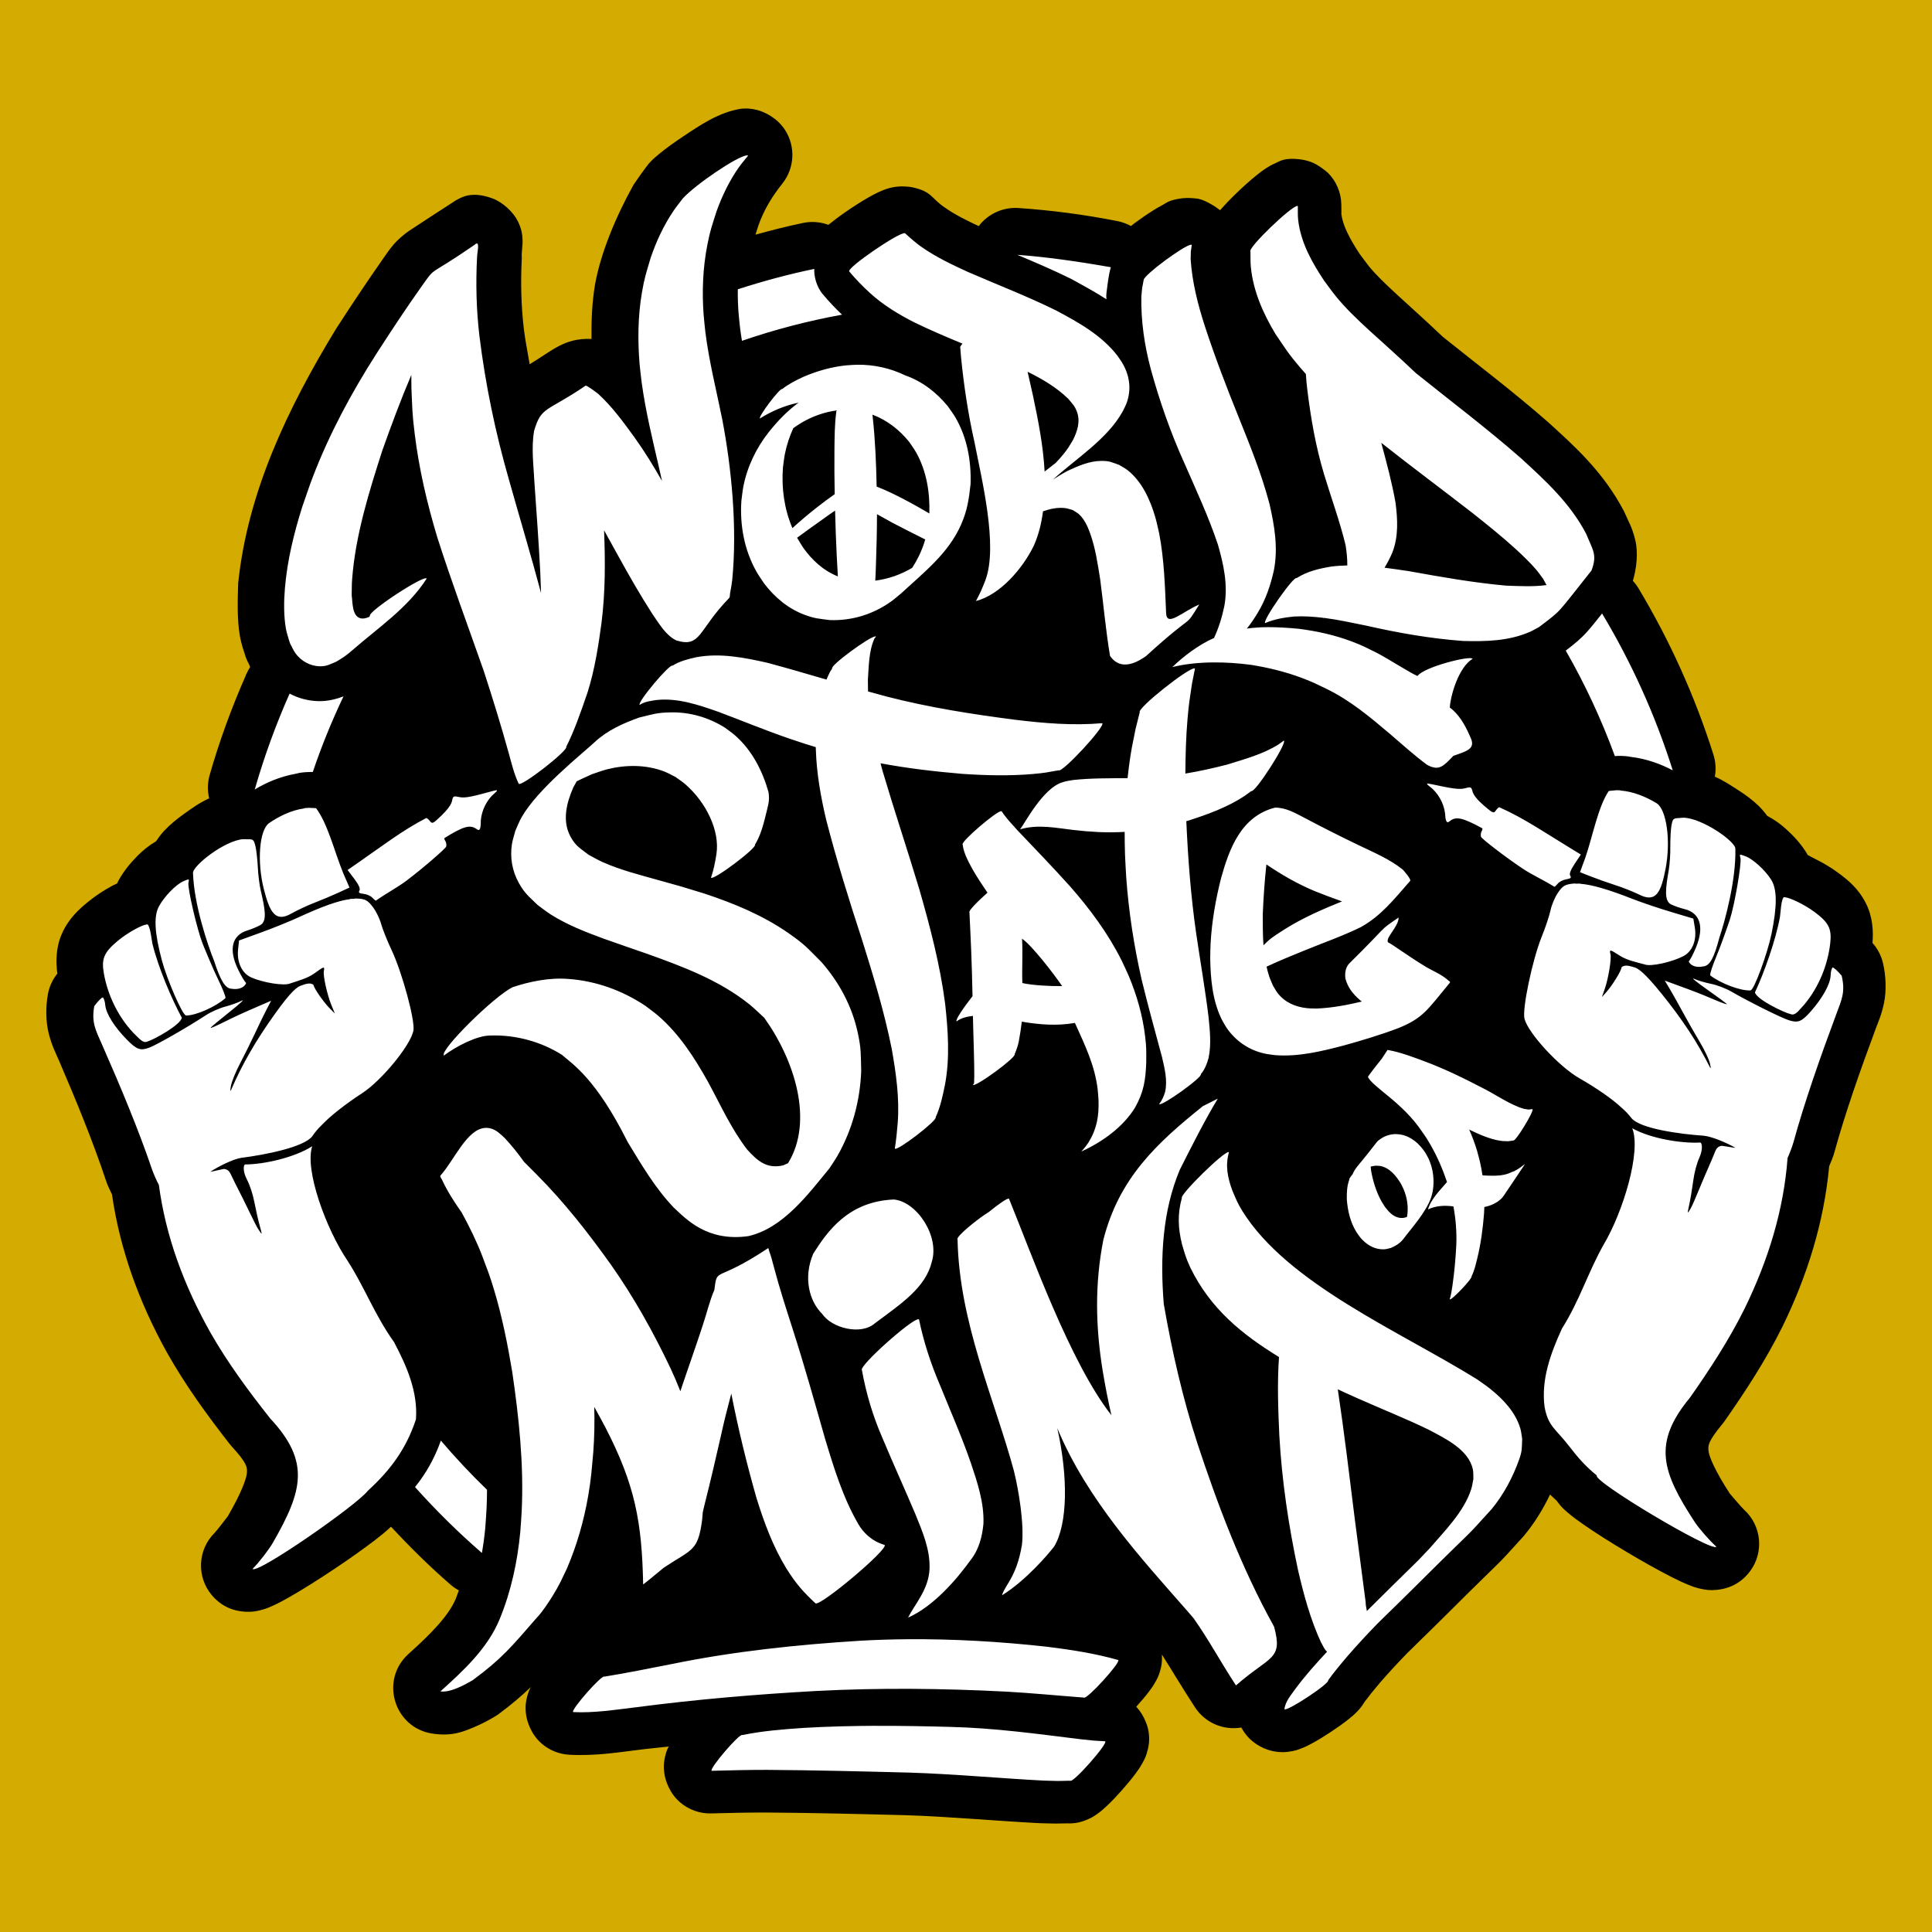 <svg width="174.157mm" height="174.157mm" viewBox="0 0 174.157 174.157" version="1.1" id="svg9760" xmlns="http://www.w3.org/2000/svg">
  <defs id="defs9754"></defs>
  <g id="layer1" transform="translate(-24.802,-32.273)">
    <rect style="opacity:1;fill:#d4ab00;fill-opacity:1;stroke:none;stroke-width:4.872;stroke-linecap:square;stroke-linejoin:miter;stroke-miterlimit:4;stroke-dasharray:none;stroke-opacity:1;paint-order:fill markers stroke" id="rect9723" width="174.157" height="174.157" x="24.802" y="32.273"></rect>
    <path style="opacity:1;fill:#000000;fill-opacity:1;stroke:none;stroke-width:1.987;stroke-linecap:round;stroke-linejoin:miter;stroke-miterlimit:4;stroke-dasharray:none;stroke-opacity:1;paint-order:fill markers stroke" d="m 92.155,42.053 c -0.234,-0.007 -0.421,0.011 -0.585,0.027 -1.98e-4,2e-5 -2.64e-4,-3e-5 0,0 -1.989,0.325 -3.671,1.484 -5.197,2.5 -0.758,0.507 -1.471,1.012 -2.106,1.53 -0.317,0.259 -0.602,0.491 -0.986,0.916 -0.527,0.685 -0.941,1.267 -1.371,1.905 -1.647,2.968 -2.949,6.158 -3.462,8.942 -0.286,1.686 -0.346,3.339 -0.327,4.969 -0.034,-0.005 -0.031,-0.013 -0.067,-0.018 -2.395,-0.076 -3.445,1.043 -5.508,2.283 -0.174,-1.052 -0.39,-2.098 -0.52,-3.157 -0.248,-2.097 -0.3,-4.236 -0.187,-6.398 -0.042,-0.576 0.1,-1.168 0.065,-1.698 -0.016,-0.393 -0.067,-0.933 -0.436,-1.666 -0.393,-0.779 -1.331,-1.692 -2.309,-2.043 -1.956,-0.703 -2.827,-0.027 -3.258,0.184 -1.41,0.907 -2.88,1.87 -4.204,2.74 -0.422,0.281 -1.041,0.803 -1.431,1.265 -0.39,0.46 -0.595,0.779 -0.914,1.231 -1.502,2.144 -2.976,4.367 -4.198,6.259 0,0.003 0,0.007 -0.01,0.01 -4.46,7.307 -8.024,14.846 -8.871,23.009 -0.059,1.68 -0.089,3.316 0.14,4.68 0.17,0.972 0.401,1.517 0.449,1.689 0.086,0.31 0.208,0.608 0.363,0.889 0,-0.007 0.055,0.136 0.127,0.292 -0.122,0.189 -0.228,0.388 -0.317,0.595 -0.033,0.029 -0.071,0.152 -0.094,0.213 -1.268,2.882 -2.359,5.861 -3.239,8.933 -0.195,0.686 -0.211,1.41 -0.044,2.103 -0.883,0.399 -1.578,0.911 -2.28,1.411 -0.649,0.462 -1.224,0.931 -1.783,1.523 -0.231,0.245 -0.471,0.558 -0.721,0.933 -0.709,0.423 -1.218,0.852 -1.683,1.322 -0.627,0.633 -1.187,1.302 -1.696,2.2 v 0.003 c -0.054,0.096 -0.086,0.189 -0.135,0.284 -0.138,0.068 -0.295,0.128 -0.43,0.201 -0.747,0.403 -1.475,0.868 -2.209,1.471 -0.809,0.665 -1.735,1.478 -2.35,2.884 -0.558,1.276 -0.529,2.585 -0.398,3.575 -0.024,0.03 -0.052,0.056 -0.075,0.087 -0.393,0.517 -0.659,1.119 -0.776,1.758 -0.217,1.179 -0.191,2.52 0.083,3.585 0.274,1.065 0.618,1.714 0.887,2.337 1.567,3.63 3.151,7.518 4.242,10.818 l -0.01,-0.028 c 0.182,0.563 0.381,0.929 0.572,1.336 0.725,5.016 2.462,9.749 4.937,14.22 0,0.008 0.01,0.017 0.014,0.025 1.659,2.95 3.626,5.653 5.642,8.236 0.068,0.087 0.14,0.172 0.215,0.254 1.4,1.525 1.378,1.877 1.357,2.349 -0.021,0.471 -0.467,1.774 -1.719,3.927 -0.013,0.021 -1.001,1.311 -1.202,1.512 -1.523,1.518 -1.631,3.949 -0.251,5.597 1.08,1.289 2.408,1.476 3.066,1.504 0.658,0.029 0.995,-0.061 1.27,-0.127 0.549,-0.132 0.821,-0.26 1.106,-0.387 0.572,-0.253 1.078,-0.531 1.66,-0.865 1.163,-0.667 2.539,-1.538 3.901,-2.446 1.362,-0.909 2.686,-1.839 3.737,-2.65 0.523,-0.404 0.964,-0.756 1.417,-1.192 1.703,1.826 3.48,3.586 5.371,5.226 0.229,0.197 0.479,0.369 0.745,0.512 -0.09,0.248 -0.17,0.503 -0.269,0.746 -0.629,1.507 -2.188,3.125 -4.26,4.98 -2.608,2.336 -1.324,6.653 2.136,7.185 1.821,0.279 2.858,-0.206 3.706,-0.553 0.848,-0.347 1.495,-0.725 1.902,-0.961 0.134,-0.077 0.263,-0.162 0.387,-0.254 1.183,-0.876 2.07,-1.645 2.894,-2.429 -0.106,0.198 -0.223,0.388 -0.351,0.92 -0.076,0.315 -0.174,0.743 -0.097,1.462 0.078,0.719 0.467,1.874 1.389,2.689 0.703,0.621 1.597,0.986 2.534,1.034 2.45,0.125 4.554,-0.242 6.29,-0.448 0.017,-0.003 0.034,-0.004 0.051,-0.006 0.867,-0.114 1.743,-0.184 2.613,-0.286 -0.101,0.197 -0.212,0.38 -0.33,0.901 -0.072,0.316 -0.163,0.746 -0.075,1.463 0.088,0.718 0.494,1.867 1.428,2.668 0.783,0.672 1.788,1.027 2.82,0.997 1.628,-0.047 3.236,-0.082 4.826,-0.082 4.218,0.028 8.457,0.132 12.719,0.243 0,3e-5 0,-3e-5 0,0 3.868,0.122 7.868,0.502 12.026,0.718 0.037,0.003 0.074,0.003 0.112,0.005 1.587,0.039 1.145,0.039 2.507,0.01 0.018,2e-5 0.048,0.011 0.066,0.01 0.725,-0.011 1.139,-0.162 1.444,-0.277 0.611,-0.23 0.836,-0.41 1.045,-0.556 0.418,-0.292 0.637,-0.499 0.878,-0.725 0.483,-0.452 0.941,-0.941 1.398,-1.458 0.457,-0.517 0.887,-1.031 1.276,-1.565 0.195,-0.267 0.374,-0.508 0.612,-0.959 0.119,-0.225 0.271,-0.47 0.425,-1.104 0.077,-0.317 0.176,-0.747 0.099,-1.468 -0.069,-0.644 -0.41,-1.625 -1.134,-2.412 0.4,-0.444 0.786,-0.886 1.135,-1.349 0.194,-0.258 0.373,-0.491 0.617,-0.934 0.122,-0.222 0.276,-0.462 0.44,-1.093 0.075,-0.29 0.157,-0.702 0.12,-1.324 0.877,1.367 1.696,2.778 2.982,4.755 0.904,1.385 2.545,2.101 4.175,1.82 0.119,0.223 0.258,0.435 0.415,0.634 0.781,0.983 1.843,1.384 2.498,1.508 0.655,0.125 1.053,0.078 1.352,0.04 0.599,-0.076 0.85,-0.186 1.079,-0.272 0.458,-0.171 0.72,-0.313 1.008,-0.468 0.576,-0.31 1.143,-0.662 1.715,-1.04 0.572,-0.378 1.115,-0.759 1.625,-1.168 0.255,-0.205 0.487,-0.386 0.836,-0.761 0.149,-0.16 0.342,-0.374 0.593,-0.796 0.411,-0.55 0.868,-1.116 1.393,-1.731 0.78,-0.901 1.609,-1.791 2.473,-2.681 0.291,-0.285 0.64,-0.627 0.817,-0.8 v -0.003 c 0.826,-0.806 1.692,-1.65 2.532,-2.486 6.066,-6.041 4.171,-3.981 7.035,-7.136 0.041,-0.045 0.081,-0.091 0.12,-0.137 0.955,-1.15 1.718,-2.406 2.342,-3.705 0.186,0.188 0.395,0.371 0.597,0.557 0.033,0.043 0.072,0.106 0.101,0.145 0.383,0.5 0.618,0.687 0.857,0.895 0.478,0.415 0.938,0.746 1.484,1.124 1.091,0.757 2.461,1.619 3.867,2.457 1.407,0.838 2.824,1.638 4.02,2.245 0.598,0.304 1.118,0.556 1.702,0.78 0.292,0.112 0.569,0.225 1.124,0.329 0.277,0.052 0.619,0.124 1.274,0.062 0.656,-0.062 1.973,-0.315 2.986,-1.658 1.295,-1.716 1.063,-4.138 -0.535,-5.577 -0.212,-0.191 -1.266,-1.432 -1.278,-1.45 v 0 c -1.359,-2.085 -1.87,-3.364 -1.915,-3.833 -0.045,-0.47 -0.085,-0.821 1.236,-2.415 0.071,-0.085 0.138,-0.173 0.202,-0.264 1.882,-2.682 3.709,-5.483 5.217,-8.514 0,-0.008 0.01,-0.017 0.012,-0.025 2.245,-4.591 3.739,-9.406 4.209,-14.452 0.17,-0.417 0.35,-0.793 0.502,-1.362 l -0.01,0.028 c 0.922,-3.351 2.307,-7.313 3.688,-11.019 v -0.003 c 0.237,-0.636 0.547,-1.3 0.767,-2.378 0.22,-1.077 0.178,-2.419 -0.099,-3.586 -0.15,-0.632 -0.446,-1.22 -0.865,-1.717 -0.025,-0.03 -0.054,-0.053 -0.079,-0.082 0.081,-0.996 0.044,-2.306 -0.579,-3.553 -0.685,-1.373 -1.651,-2.138 -2.493,-2.761 v 0 c -0.716,-0.53 -1.422,-0.937 -2.137,-1.288 -0.238,-0.117 -0.434,-0.229 -0.638,-0.342 -0.035,-0.058 -0.057,-0.115 -0.093,-0.173 v -0.004 c -0.553,-0.87 -1.145,-1.51 -1.804,-2.11 -0.488,-0.446 -1.018,-0.849 -1.749,-1.236 -0.269,-0.363 -0.526,-0.663 -0.769,-0.896 -0.589,-0.562 -1.187,-1.002 -1.858,-1.429 -0.66,-0.421 -1.302,-0.861 -2.09,-1.203 0.119,-0.659 0.076,-1.337 -0.124,-1.976 -1.674,-5.298 -3.954,-10.326 -6.759,-15.003 -0.146,-0.243 -0.316,-0.47 -0.508,-0.677 0.342,-1.122 0.489,-2.559 0.218,-3.671 -0.301,-1.237 -0.628,-1.687 -0.847,-2.23 -0.05,-0.125 -0.107,-0.247 -0.169,-0.366 -1.881,-3.605 -4.592,-5.98 -6.766,-7.969 -0.022,-0.02 -0.044,-0.041 -0.067,-0.06 -3.192,-2.796 -6.439,-5.239 -9.503,-7.702 -3.186,-3.022 -5.393,-4.808 -6.638,-6.333 -0.321,-0.408 -0.609,-0.807 -0.862,-1.147 -0.948,-1.439 -1.534,-2.629 -1.646,-3.604 0.01,0.08 0.012,-0.21 0,-0.871 -0.026,-1.068 -0.463,-2.085 -1.22,-2.838 -0.431,-0.366 -0.915,-0.713 -1.363,-0.902 0.01,0.002 -0.042,-0.021 -0.031,-0.017 l 0.012,0.008 c -0.304,-0.126 -0.623,-0.215 -0.948,-0.265 -1.57,-0.238 -2.026,0.163 -2.4,0.325 -0.374,0.162 -0.583,0.294 -0.775,0.415 -0.383,0.243 -0.657,0.458 -0.949,0.694 -0.584,0.471 -1.177,1.008 -1.761,1.57 -0.537,0.516 -1.033,1.033 -1.492,1.556 -0.325,-0.263 -1.264,-0.891 -1.984,-1.035 -0.5,-0.067 -0.912,-0.089 -1.421,-0.044 -1.249,0.17 -1.383,0.401 -1.712,0.569 -0.329,0.169 -0.606,0.335 -0.893,0.514 -0.575,0.359 -1.166,0.77 -1.744,1.197 -0.1,0.074 -0.184,0.152 -0.282,0.226 -0.377,-0.21 -0.784,-0.36 -1.207,-0.444 -2.92,-0.578 -5.904,-0.975 -8.936,-1.181 -1.391,-0.093 -2.736,0.519 -3.58,1.63 -1.16,-0.542 -2.201,-1.07 -3.003,-1.638 -1.294,-0.841 -1.173,-1.506 -3.093,-1.884 -0.375,-0.052 -0.785,-0.068 -1.113,-0.048 -0.429,0.032 -0.736,0.109 -0.945,0.171 -0.641,0.189 -1.271,0.519 -1.795,0.819 -0.663,0.38 -1.358,0.828 -2.041,1.298 -0.559,0.385 -1.069,0.773 -1.563,1.166 -0.729,-0.269 -1.519,-0.328 -2.279,-0.17 -1.45,0.304 -2.877,0.665 -4.292,1.057 0.07,-0.217 0.141,-0.439 0.258,-0.809 0.525,-1.5 1.285,-2.687 2.176,-3.81 1.103,-1.396 1.193,-3.34 0.222,-4.832 -0.686,-1.053 -1.803,-1.611 -2.518,-1.789 -0.358,-0.089 -0.648,-0.123 -0.891,-0.13 z m -0.585,0.027 0.405,-0.021 c -0.13,-9e-5 -0.26,0.006 -0.39,0.018 -0.01,7.94e-4 -0.01,0.002 -0.016,0.003 z" id="path9717"></path>
    <path style="opacity:1;fill:#ffffff;fill-opacity:1;stroke:none;stroke-width:7.511;stroke-linecap:round;stroke-linejoin:miter;stroke-miterlimit:4;stroke-dasharray:none;stroke-opacity:1;paint-order:fill markers stroke" d="m 347.621,174.631 c -3.282,0.31 -17.422,9.898 -21.762,14.652 -1.088,1.459 -2.251,2.865 -3.264,4.377 -3.278,4.891 -5.771,10.249 -7.664,15.814 -1.508,5.153 -2.086,6.568 -2.988,11.883 -1.368,8.054 -1.45,16.27 -0.773,24.395 0.227,2.014 0.414,4.038 0.686,6.047 1.34,9.941 3.758,19.687 6.004,29.449 0.31,1.38 0.616,2.766 0.924,4.148 -2.894,-5.111 -5.975,-10.115 -9.402,-14.895 -3.758,-5.146 -7.528,-10.374 -12.25,-14.691 -0.329,-0.261 -3.976,-3.085 -4.354,-2.826 -13.229,9.021 -15.066,6.944 -17.498,15.363 -1.002,5.731 -0.186,11.56 0.09,17.324 0.712,10.275 1.486,20.551 2.004,30.838 0.102,2.338 0.186,4.674 0.262,7.014 -3.42,-12.856 -7.276,-25.596 -10.873,-38.402 -4.636,-16.097 -8.053,-32.484 -10.092,-49.105 -1.059,-8.92 -1.265,-17.906 -0.797,-26.869 0.121,-2.119 1.117,-5.896 -0.918,-4.039 -16.058,11.107 -12.885,6.93 -17.852,13.955 -5.375,7.555 -10.467,15.306 -15.492,23.096 -8.487,13.242 -15.949,27.14 -21.602,41.836 -1.288,3.349 -2.391,6.767 -3.586,10.15 -2.861,9.052 -5.133,18.332 -5.92,27.818 -0.363,4.398 -0.421,9.297 0.348,13.689 0.291,1.664 0.904,3.254 1.357,4.881 0.66,1.197 1.164,2.502 1.98,3.6 1.874,2.52 4.943,4.227 8.104,4.295 2.439,0.049 3.445,-0.638 5.648,-1.545 0.919,-0.574 1.873,-1.099 2.758,-1.725 0.923,-0.653 1.809,-1.366 2.66,-2.109 8.954,-7.817 18.943,-14.448 25.385,-24.457 -0.898,-1.366 -20.205,11.337 -19.307,12.703 -0.136,0.163 -0.189,0.22 -0.303,0.359 -0.988,0.423 -1.966,0.66 -2.805,0.475 -3.108,-0.688 -2.753,-5.759 -3.105,-7.807 0.049,-1.858 9e-5,-3.721 0.154,-5.576 1.155,-14.964 5.689,-29.47 10.248,-43.672 3.084,-8.653 6.281,-17.287 9.881,-25.742 0,1.464 -6.8e-4,2.93 0.037,4.396 0.314,7.144 0.238,8.547 1.135,15.789 1.474,11.918 4.225,23.632 7.688,35.119 4.876,15.256 10.482,30.247 15.779,45.357 3.029,9.272 5.889,18.596 8.508,27.992 0.969,3.5 1.81,7.117 3.391,10.402 0.903,1.133 17.061,-11.47 16.17,-12.613 2.512,-4.876 4.802,-11.282 7.275,-18.551 2.4,-7.681 3.657,-15.65 4.719,-23.607 1.309,-10.441 1.29,-20.951 0.867,-31.443 1.547,2.799 3.091,5.598 4.643,8.395 3.761,6.826 7.618,13.603 11.85,20.15 2.274,3.234 4.374,7.043 8.023,8.895 8.516,2.633 7.408,-3.487 17.979,-14.35 0.408,-0.41 0.256,-1.118 0.369,-1.682 0.41,-2.045 0.421,-2.359 0.73,-4.523 1.763,-18.041 -0.27,-38.304 -3.398,-54.643 -1.979,-9.81 -4.452,-19.548 -5.717,-29.49 -0.253,-1.976 -0.403,-3.965 -0.604,-5.947 -0.602,-7.979 -0.28,-16.037 1.256,-23.9 1.005,-5.151 1.583,-6.499 3.15,-11.482 1.915,-5.247 4.336,-10.318 7.566,-14.895 0.97,-1.375 2.089,-2.64 3.133,-3.961 -0.064,-0.098 -0.212,-0.132 -0.43,-0.109 z m 187.34,17.205 c -1.818,-0.276 -16.93,14.2 -16.01,15.467 0.042,1.751 -0.037,3.511 0.129,5.252 0.815,8.391 4.265,15.979 8.377,22.834 3.659,5.37 4.229,6.501 8.438,11.455 0.628,0.738 1.272,1.458 1.914,2.178 0.102,1.707 0.242,3.413 0.461,5.115 1.194,9.826 2.879,19.597 5.756,29.086 2.422,8.008 5.325,15.88 7.289,24.014 0.37,2.299 0.605,4.605 0.584,6.891 -1.798,0.042 -3.596,0.144 -5.393,0.371 -4.093,0.669 -8.191,1.597 -11.844,3.932 -0.945,-0.869 -11.669,14.439 -10.725,15.309 3.152,-1.354 6.465,-1.897 9.797,-2.242 3.371,-0.181 6.725,0.038 10.066,0.455 -0.31,0.363 -0.326,0.437 0.102,0 4.825,0.616 9.622,1.667 14.391,2.641 10.89,2.471 21.843,4.403 32.924,5.219 7.649,0.212 15.561,0.072 22.809,-3.107 1.071,-0.469 2.083,-1.097 3.125,-1.646 7.936,-6.012 5.812,-4.135 17.816,-19.217 2.025,-5.453 0.462,-6.83 -1.799,-12.434 -5.489,-10.521 -14.013,-18.264 -22.258,-25.809 -11.605,-10.165 -23.826,-19.358 -35.775,-28.977 -11.924,-11.359 -20.627,-18.085 -27.047,-25.953 -1.409,-1.732 -2.704,-3.579 -4.055,-5.369 -4.06,-6.124 -7.953,-12.882 -8.852,-20.699 -0.178,-1.554 -0.075,-3.134 -0.113,-4.701 -0.038,-0.038 -0.068,-0.045 -0.105,-0.061 z m -133.602,9.27 v 0.002 c -2.071,-0.329 -19.891,11.866 -18.871,13.025 2.023,2.45 4.533,5.019 6.939,7.23 4.546,4.179 9.869,7.394 15.357,10.168 5.326,2.575 10.76,4.893 16.219,7.156 -0.591,0.672 -0.912,1.175 -0.764,1.365 0.095,1.122 0.189,2.247 0.279,3.369 0.952,9.604 2.401,19.153 4.516,28.576 2.479,12.754 8.142,35.495 3.756,47.15 -1.199,3.081 -1.702,4.266 -3.225,7.088 8.284,-2.131 15.926,-11.096 19.67,-18.787 1.696,-3.758 2.616,-7.712 3.154,-11.736 2.45,-0.844 4.983,-1.404 7.547,-1.092 0.882,0.106 1.719,0.45 2.578,0.672 0.77,0.532 1.645,0.94 2.311,1.598 1.761,1.743 2.791,4.09 3.607,6.369 1.803,5.03 2.561,10.35 3.4,15.596 1.148,8.677 1.905,17.395 3.346,26.031 1.894,2.771 5.449,4.893 12.227,0.098 17.32,-15.783 12.632,-8.789 18.139,-17.576 -5.834,2.471 -11.186,7.943 -11.287,2.801 -0.394,-9.056 -0.644,-18.163 -2.373,-27.088 -0.45,-1.853 -0.808,-3.729 -1.348,-5.559 -1.721,-5.82 -4.449,-11.896 -9.311,-15.787 -0.905,-0.726 -1.963,-1.234 -2.945,-1.85 -2.69,-0.94 -3.134,-1.351 -6,-1.355 -4.019,0 -7.778,1.657 -11.354,3.297 -1.805,0.952 -3.503,1.979 -5.15,3.051 7.809,-7.126 18.441,-13.682 23.727,-23.195 0.458,-0.826 0.816,-1.706 1.223,-2.559 1.743,-4.559 1.258,-9.175 -1.094,-13.43 -0.531,-0.96 -1.192,-1.841 -1.787,-2.764 -5.411,-7.081 -13.251,-11.448 -20.973,-15.557 -9.776,-4.835 -19.971,-8.742 -29.965,-13.092 -5.568,-2.527 -11.133,-5.193 -16.141,-8.742 -1.519,-1.081 -3.17,-2.496 -5.26,-4.402 -0.038,-0.038 -0.082,-0.061 -0.146,-0.072 z m 97.318,3.924 c -2.465,0.336 -15.783,10.151 -16.043,11.951 -0.696,3.648 -0.416,1.762 -0.801,5.664 -0.147,8.375 1.063,16.656 3.229,24.75 2.974,10.824 6.676,21.414 11.289,31.658 4.04,9.245 8.333,18.412 11.531,27.994 1.953,6.8 3.478,13.757 2.195,20.848 -0.784,3.765 -1.896,7.435 -3.52,10.912 -5.006,2.159 -10.415,6.22 -14.164,9.891 8.782,-2.156 18.619,-1.81 26.715,-0.762 5.864,0.935 11.667,2.337 17.234,4.422 3.851,1.443 4.922,2.055 8.631,3.828 7.943,3.889 14.711,9.549 21.404,15.229 4.174,3.557 8.225,7.271 12.645,10.527 4.066,2.251 5.567,0.473 8.963,-3.051 4.93,-1.713 7.733,-2.467 5.689,-6.531 -1.939,-4.565 -4.115,-7.827 -6.918,-9.912 0.31,-4.421 3.086,-13.717 7.752,-16.557 -0.529,-1.245 -16.517,2.725 -18.738,5.846 -2.151,-0.857 -9.66,-5.656 -13.514,-7.715 -3.692,-1.825 -4.956,-2.564 -8.818,-4.021 -5.829,-2.201 -11.939,-3.554 -18.111,-4.328 -3.447,-0.321 -6.916,-0.567 -10.377,-0.551 -2.422,0 -4.839,0.155 -7.242,0.484 1.397,-1.654 2.566,-3.488 3.693,-5.332 2.725,-4.483 4.396,-9.404 5.521,-14.496 1.486,-7.603 0.212,-15.19 -1.506,-22.623 -2.646,-10.042 -6.549,-19.698 -10.42,-29.316 -4.158,-10.259 -8.114,-20.597 -11.562,-31.117 -2.392,-7.41 -4.321,-14.961 -4.826,-22.746 0.079,-3.369 -0.058,-1.748 0.373,-4.869 -0.038,-0.038 -0.066,-0.061 -0.123,-0.072 h -0.164 z m -59.016,3.441 v 0.008 c 6.051,2.535 12.241,5.176 18.473,8.258 4.178,2.301 8.458,4.634 11.818,6.854 0,-0.391 -0.041,-0.777 -0.041,-1.17 0,-0.321 0.038,-0.64 0.057,-0.959 0.439,-3.312 0.663,-5.873 1.488,-8.789 -11.038,-1.937 -22.289,-3.53 -31.795,-4.201 z m -69.082,4.781 c -8.85,1.854 -17.527,4.181 -26.01,6.939 -0.042,2.603 0.042,5.226 0.238,7.861 0.204,2.048 0.344,3.869 0.539,5.369 0.181,1.415 0.394,2.849 0.631,4.299 11,-3.78 22.368,-6.768 34.041,-8.893 -2.246,-2.148 -4.489,-4.492 -6.539,-6.957 -2.215,-2.591 -3.038,-6.289 -2.9,-8.619 z m 14.723,32.6 c -1.235,0.064 -2.476,0.08 -3.707,0.201 -5.095,0.496 -10.079,1.927 -14.771,3.943 -2.502,1.163 -4.966,2.398 -7.137,4.121 -0.708,-0.536 -8.28,9.464 -7.572,10 1.967,-1.242 4.025,-2.281 6.158,-3.207 2.272,-0.952 4.611,-1.652 6.988,-2.178 -3.921,2.915 -6.929,6.005 -10.16,10.041 -4.27,5.424 -7.318,11.719 -8.646,18.516 -0.31,1.602 -0.446,3.236 -0.67,4.854 -0.562,8.359 0.989,16.731 5.119,24.078 0.775,1.378 1.717,2.653 2.576,3.98 3.627,4.78 8.23,8.66 13.908,10.752 3.514,1.296 4.772,1.259 8.459,1.758 7.509,0.28 14.722,-1.942 20.842,-6.307 1.214,-0.864 2.317,-1.872 3.477,-2.811 7.91,-7.307 16.065,-13.595 20.369,-23.404 2.118,-4.831 2.631,-8.543 3.207,-13.703 0.272,-7.867 -1.152,-15.835 -5.158,-22.707 -0.773,-1.325 -1.722,-2.537 -2.584,-3.807 -3.864,-4.714 -8.723,-8.482 -14.514,-10.508 -5.043,-2.444 -10.548,-3.667 -16.184,-3.613 z m 57.84,2.396 c 4.998,2.457 9.798,5.279 13.822,9.178 1.411,1.718 2.223,2.389 2.982,4.475 1.195,3.276 0.113,6.61 -1.373,9.574 -1.493,2.459 -1.458,2.576 -3.289,4.867 -0.712,0.889 -1.607,1.879 -2.545,2.875 -1.27,0.991 -2.533,1.991 -3.807,2.979 -0.467,-8.724 -2.162,-17.344 -3.971,-25.879 -0.587,-2.694 -1.198,-5.382 -1.82,-8.068 z m -64.881,13.141 c -0.17,0.246 -0.258,0.434 -0.193,0.516 -0.581,4.221 -0.574,8.495 -0.631,12.746 -0.06,5.077 0.002,10.153 0.088,15.229 -2.022,1.437 -4.015,2.909 -5.967,4.439 -2.866,2.256 -5.705,4.622 -8.418,7.113 -2.775,-6.496 -3.756,-13.596 -3.219,-20.652 0.223,-1.528 0.363,-3.072 0.664,-4.588 0.608,-3.039 1.577,-5.98 2.863,-8.773 0.966,-0.677 1.932,-1.349 2.953,-1.938 3.698,-2.131 7.663,-3.545 11.859,-4.092 z m 12.098,1.447 c 4.989,1.861 9.221,5.174 12.551,9.324 0.796,1.217 1.684,2.378 2.389,3.652 3.485,6.288 4.646,13.524 4.424,20.633 -2.148,-1.259 -4.306,-2.5 -6.496,-3.686 -3.724,-1.996 -7.483,-3.932 -11.43,-5.457 -0.166,-7.858 -0.48,-15.716 -1.328,-23.533 -0.038,-0.31 -0.075,-0.623 -0.109,-0.934 z m 173.086,9.568 c 10.278,8.131 20.759,15.911 31.102,23.938 4.992,3.971 9.98,7.946 14.73,12.295 2.129,1.95 4.995,4.706 6.93,6.994 0.832,0.983 1.561,2.074 2.342,3.111 0.37,0.687 0.76,1.371 1.107,2.066 -4.552,0.615 -9.242,0.341 -13.748,0.189 -11.048,-0.999 -21.991,-2.921 -32.934,-4.904 -2.797,-0.42 -5.606,-0.842 -8.42,-1.195 0.972,-1.57 1.869,-3.286 2.689,-5.229 2.103,-5.469 1.778,-11.212 1.055,-16.904 -1.219,-6.877 -3.044,-13.618 -4.854,-20.361 z M 377.658,295.482 c 0.068,2.568 0.147,5.136 0.234,7.705 0.17,4.893 0.425,9.782 0.707,14.67 -4.941,-1.968 -8.833,-5.564 -11.887,-9.9 -0.652,-1.087 -1.355,-2.146 -1.977,-3.25 2.653,-1.973 5.351,-3.89 8.047,-5.805 1.627,-1.135 3.207,-2.349 4.875,-3.42 z m 14.254,1.213 c 1.737,0.965 3.471,1.938 5.213,2.896 3.529,1.864 7.104,3.637 10.666,5.434 0.178,0.095 0.355,0.181 0.533,0.275 -0.562,1.924 -1.268,3.789 -2.156,5.617 -0.653,1.342 -1.389,2.651 -2.203,3.902 -0.045,0.045 -0.079,0.101 -0.105,0.143 -3.853,2.285 -8.086,3.767 -12.533,4.338 0.102,-1.703 0.166,-3.406 0.219,-5.111 0.208,-5.83 0.356,-11.662 0.367,-17.492 z m 246.643,33.77 v 0.014 c -2.044,2.6 -3.678,4.645 -5.201,6.328 -2.196,2.426 -4.303,4.119 -7.148,6.287 6.533,11.399 12.136,23.395 16.707,35.895 0.121,0 0.248,-0.037 0.365,-0.037 0.747,-0.042 1.398,-0.043 1.881,-0.039 h 0.037 c 0.163,0 0.325,1.3e-4 0.486,0.039 0.287,0 0.614,0.037 0.811,0.037 0.586,0.042 1.168,0.122 1.742,0.25 5.544,0.651 10.34,2.466 14.369,4.596 -5.954,-18.842 -14.065,-36.727 -24.045,-53.369 z m -247.289,7.803 c -2.265,0.329 -15.312,9.91 -14.594,10.898 -0.238,0.37 -0.473,0.739 -0.711,1.109 -0.452,0.877 -0.851,1.774 -1.227,2.68 -6.666,-1.945 -13.331,-3.897 -20.039,-5.699 -7.935,-1.795 -16.071,-3.409 -24.205,-1.918 -2.807,0.64 -5.645,1.309 -8.104,2.879 -0.944,-0.791 -12.141,12.556 -11.197,13.348 1.741,-1.168 3.938,-1.401 5.959,-1.688 7.199,-0.689 14.09,1.695 20.779,4.031 8.028,3.006 15.946,6.294 24.055,9.082 4.253,1.463 6.528,2.17 9.102,2.938 0,0.351 -6.8e-4,0.607 0.037,1.014 0.261,8.033 1.68,15.969 3.527,23.775 3.553,13.74 7.768,27.285 12.186,40.77 3.839,12.26 7.592,24.58 10.115,37.191 1.446,8.224 2.636,16.537 2.025,24.912 -0.234,2.986 -0.533,5.964 -0.996,8.924 0.765,0.972 14.641,-9.693 13.887,-10.674 1.642,-3.529 2.418,-7.379 3.193,-11.168 1.688,-9.101 1.031,-18.312 0.039,-27.439 -1.714,-13.203 -5.096,-26.088 -8.758,-38.859 -4.071,-13.496 -8.545,-26.866 -12.541,-40.385 -0.238,-0.85 -0.456,-1.706 -0.686,-2.561 9.233,1.727 18.581,2.822 27.951,3.607 7.943,0.531 15.942,0.728 23.883,0.037 4.111,-0.359 4.8,-0.561 8.725,-1.248 1.134,1.052 16.004,-14.987 14.869,-16.039 -9.869,0.873 -19.753,0.038 -29.568,-1.156 -14.701,-1.889 -29.368,-4.186 -43.736,-7.896 -2.129,-0.561 -4.252,-1.146 -6.373,-1.736 -0.038,-1.102 -0.039,-2.189 -0.047,-4.031 0.336,-4.6 0.291,-9.786 2.273,-14.064 0.166,-0.189 0.333,-0.38 0.494,-0.568 -0.049,-0.064 -0.152,-0.087 -0.303,-0.064 z m 108.656,10.889 c -2.062,-0.329 -19.648,13.638 -18.631,14.924 -0.469,1.866 -0.938,3.734 -1.408,5.6 -1.101,5.497 -1.507,7.069 -2.252,12.725 -0.178,1.361 -0.336,2.722 -0.482,4.086 -6.181,0.042 -12.375,-0.038 -18.523,0.625 -1.632,0.283 -2.303,0.332 -3.826,0.834 -6.491,2.135 -12.439,13.613 -14.209,15.943 6.197,-1.823 12.35,-0.436 18.189,0.223 4.418,0.492 4.054,0.416 8.637,0.715 2.916,0.121 5.834,0.093 8.744,-0.065 0,2.584 0.038,5.168 0.121,7.75 0.14,2.616 0.231,5.236 0.42,7.848 0.847,11.707 2.651,23.343 5.264,34.783 2.127,8.776 4.56,17.467 6.893,26.189 0.89,3.862 1.925,7.88 1.072,11.844 -0.463,1.497 -1.044,2.942 -2.059,4.16 0.72,1.004 14.933,-9.179 14.213,-10.184 1.355,-1.596 2.075,-3.518 2.621,-5.51 0.964,-4.566 0.452,-9.256 0,-13.85 -1.172,-9.555 -2.829,-19.043 -4.229,-28.566 -1.817,-12.641 -2.777,-25.368 -3.344,-38.117 0.257,-0.072 0.374,-0.098 0.654,-0.174 6.588,-2.116 13.221,-4.507 19.047,-8.324 0.827,-0.542 1.602,-1.16 2.402,-1.74 1.215,0.782 12.285,-16.392 11.07,-17.176 -0.639,0.46 -1.25,0.961 -1.916,1.379 -5.272,3.302 -11.415,4.922 -17.285,6.768 -4.724,1.23 -9.489,2.283 -14.293,3.078 0.038,-6.242 0.204,-12.483 0.744,-18.703 0.466,-5.379 0.728,-6.62 1.502,-11.85 0.34,-1.712 0.677,-3.423 1.018,-5.135 -0.038,-0.042 -0.084,-0.069 -0.152,-0.08 z m -307.816,8.562 v 0.01 c -4.668,10.512 -8.645,21.397 -11.855,32.605 3.891,-2.333 8.563,-4.397 14.033,-5.363 0.736,-0.215 1.492,-0.359 2.256,-0.43 0.576,-0.053 1.563,-0.155 2.889,-0.162 h 0.57 c 2.982,-8.82 6.481,-17.4 10.447,-25.713 -2.039,0.768 -5.096,1.697 -8.416,1.625 -3.646,-0.079 -6.988,-0.993 -9.924,-2.572 z m 129.564,6.387 0.002,0.004 c -4.784,0.091 -5.992,0.647 -10.646,1.758 -5.321,1.896 -10.747,4.3 -14.957,8.197 -4.695,4.348 -19.507,16.036 -25.039,25.703 -0.835,1.458 -1.415,3.05 -2.123,4.574 -0.395,1.545 -0.944,3.057 -1.186,4.633 -0.695,4.557 0.11,9.111 2.355,13.143 2.043,3.669 3.38,4.544 6.377,7.49 1.507,1.091 2.948,2.28 4.521,3.271 5.638,3.558 11.941,6 18.17,8.281 1.939,0.71 12.809,4.467 14.65,5.105 12.086,4.324 24.431,8.954 34.582,17.053 1.822,1.454 3.46,3.123 5.191,4.686 10.25,14.311 16.957,35.037 8.092,49.457 -0.551,0.261 -1.102,0.513 -1.641,0.73 -5.526,1.302 -8.744,-1.466 -12.248,-5.346 -5.439,-7.059 -9.111,-15.263 -13.342,-23.059 -4.583,-8.194 -9.733,-16.225 -16.889,-22.434 -1.423,-1.236 -2.976,-2.308 -4.465,-3.463 -7.78,-5.163 -16.678,-8.411 -26.02,-9.09 -6.53,-0.57 -13.486,0.916 -19.047,2.781 -6.395,3.095 -25.055,21.601 -23.41,23.256 4.272,-3.191 11.03,-6.657 15.465,-6.793 9.221,-0.374 17.929,2.287 24.68,6.566 3.705,3.21 11.642,8.199 22.33,29.592 4.729,7.769 9.357,15.727 15.686,22.336 4.283,3.987 11.412,11.708 25.414,9.732 11.706,-2.671 20.217,-14.075 27.594,-23.105 0.915,-1.432 1.903,-2.818 2.744,-4.295 4.992,-8.764 7.636,-18.639 8.033,-28.693 -0.159,-5.647 0.049,-7.401 -1.145,-12.977 -1.936,-9.057 -6.295,-17.212 -12.379,-24.154 -4.874,-4.839 -5.426,-5.796 -11.129,-9.783 -8.756,-6.122 -18.71,-10.213 -28.801,-13.551 -11.251,-3.432 -4.12,-1.323 -15.234,-4.459 -6.469,-1.824 -13.135,-3.475 -19.297,-6.223 -1.627,-0.726 -3.159,-1.649 -4.738,-2.473 -2.883,-2.25 -4.38,-2.91 -6.146,-6.152 -2.956,-5.425 -1.356,-11.555 0.959,-16.84 0.392,-0.665 0.762,-1.344 1.141,-2.018 1.406,-0.718 2.868,-1.333 5.16,-2.396 1.747,-0.565 3.459,-1.247 5.24,-1.693 6.32,-1.58 13.193,-1.602 19.332,0.748 1.345,0.516 2.59,1.261 3.885,1.893 1.128,0.838 2.328,1.588 3.385,2.516 6.949,6.075 11.747,15.688 10.52,23.699 -0.429,2.722 -0.941,5.421 -1.854,8.029 0.796,1.059 15.775,-10.203 14.979,-11.264 1.886,-3.089 2.8,-6.615 3.668,-10.092 0.679,-3.097 1.391,-4.417 0.932,-7.721 -2.048,-7.216 -5.515,-14.071 -11.176,-19.137 -1.136,-1.017 -2.416,-1.863 -3.623,-2.795 -5.594,-3.517 -11.927,-5.356 -18.553,-5.23 z m 257.498,24.205 v 0.039 c -0.265,0.057 -0.121,0.321 0.775,0.99 2.696,2.006 4.717,5.48 5.197,9.031 0.117,2.348 0.464,3.698 1.473,2.842 2.167,-1.836 4.366,-1.382 11.17,2.305 0.174,0.094 0.086,0.549 -0.189,1.01 -0.287,0.463 -0.37,1.324 -0.215,1.916 0.159,0.593 8.171,6.807 14.041,10.723 3.504,2.337 6.548,3.584 10.938,6.275 0.159,-0.038 0.709,-0.543 1.199,-1.143 0.498,-0.599 1.775,-1.24 2.836,-1.41 1.499,-0.253 1.793,-0.535 1.33,-1.221 -0.393,-0.58 0.121,-1.965 1.512,-4.045 l 2.109,-3.152 -3.895,-2.379 c -8.116,-4.932 -15.495,-10.014 -23.871,-13.723 -0.249,0.042 -0.776,0.567 -1.197,1.17 -0.682,1.005 -1.029,0.855 -4.057,-1.76 -2.155,-1.862 -3.477,-3.492 -3.795,-4.658 -0.454,-1.703 -0.577,-1.754 -2.68,-1.176 -1.925,0.528 -4.855,-0.039 -11.486,-1.449 -0.306,-0.049 -0.584,-0.063 -0.799,-0.135 z m -316.656,2.258 -0.393,0.074 c -0.211,0.084 -0.487,0.115 -0.789,0.182 -6.538,1.794 -9.431,2.53 -11.383,2.115 -2.133,-0.454 -2.25,-0.397 -2.605,1.33 -0.249,1.182 -1.474,2.887 -3.518,4.871 -2.87,2.787 -3.208,2.956 -3.947,1.992 -0.456,-0.577 -1.014,-1.071 -1.264,-1.098 -8.146,4.19 -15.216,9.694 -23.031,15.09 l -3.75,2.602 2.289,3.023 c 1.51,1.995 2.105,3.349 1.746,3.951 -0.422,0.712 -0.112,0.975 1.398,1.141 1.069,0.108 2.38,0.673 2.912,1.242 0.524,0.57 1.101,1.04 1.264,1.07 4.226,-2.942 7.193,-4.363 10.555,-6.9 5.632,-4.251 13.268,-10.922 13.393,-11.523 0.122,-0.6 -0.013,-1.455 -0.326,-1.9 -0.302,-0.444 -0.414,-0.892 -0.248,-0.996 6.578,-4.077 8.745,-4.658 11.016,-2.951 1.055,0.796 1.342,-0.571 1.305,-2.922 0.272,-3.573 2.089,-7.161 4.664,-9.32 0.856,-0.72 0.983,-0.991 0.715,-1.033 z m 380.441,0.025 -0.002,0.002 v 0.053 c -0.714,0.038 -1.424,0.1 -2.127,0.213 -3.637,5.429 -5.39,15.146 -7.924,22.566 l -1.848,5.049 3.861,1.514 c 2.124,0.834 5.829,2.148 8.234,2.912 2.404,0.764 6.125,2.242 8.266,3.293 5.547,2.715 7.225,-0.995 8.752,-8.906 1.822,-9.45 0.363,-20.095 -3.053,-22.271 -3.524,-2.146 -7.897,-3.998 -12.283,-4.32 v -0.065 c -0.626,-0.076 -1.253,7e-4 -1.877,-0.039 z m -115.645,5.918 c -11.609,2.945 -15.601,14.184 -18.309,23.824 -1.858,7.28 -3.173,14.734 -3.602,22.244 -0.095,1.627 -0.087,3.259 -0.133,4.887 0.102,7.067 0.694,14.381 3.801,20.854 0.502,1.049 1.147,2.02 1.723,3.031 3.131,4.562 7.634,7.65 13.053,8.836 1.113,0.246 2.251,0.34 3.377,0.508 7.939,0.644 15.731,-1.255 23.35,-3.24 6.332,-1.755 12.633,-3.648 18.781,-5.975 8.333,-3.425 9.642,-5.982 17.443,-15.434 0.272,-0.329 -0.54,-0.663 -0.812,-0.992 -2.059,-1.783 -4.65,-2.85 -7.012,-4.188 -3.631,-2.132 -7.077,-4.561 -10.578,-6.896 -2.052,-1.318 -0.661,-0.514 -2.664,-1.668 -0.92,-1.556 3.705,-5.401 3.617,-8.418 -7.276,5.029 -2.678,1.718 -16.703,15.562 -1.383,1.361 -1.632,3.422 -1.383,5.23 0.838,3.072 2.505,5.153 4.873,7.242 0.234,0.189 0.479,0.374 0.719,0.557 -5.063,1.197 -10.176,2.168 -15.383,2.377 -1.108,-0.045 -2.222,-5.6e-4 -3.324,-0.135 -3.919,-0.422 -7.489,-1.95 -9.947,-5.133 -0.615,-0.797 -1.064,-1.706 -1.596,-2.561 -0.42,-1.021 -0.907,-2.021 -1.258,-3.068 -0.367,-1.101 -0.655,-2.219 -0.91,-3.344 4.29,-2.023 8.698,-3.798 13.088,-5.588 6.335,-2.592 12.811,-4.846 18.965,-7.857 6.881,-3.838 11.129,-9.267 16.791,-15.729 0.463,-0.528 -2.181,-3.487 -2.502,-3.836 -4.456,-3.591 -9.837,-5.816 -14.955,-8.289 -6.2,-2.977 -12.345,-6.07 -18.42,-9.295 -3.236,-1.67 -6.351,-3.541 -10.082,-3.504 z m -328.34,0.051 c -0.621,0.076 -1.251,0.036 -1.871,0.148 l 0.002,0.065 c -4.36,0.577 -8.617,2.68 -12.01,5.027 -3.283,2.371 -4.12,13.084 -1.75,22.412 1.985,7.809 3.876,11.414 9.256,8.381 2.075,-1.174 5.703,-2.865 8.059,-3.768 2.357,-0.903 5.979,-2.43 8.051,-3.387 l 3.768,-1.736 -2.139,-4.932 c -2.962,-7.26 -5.277,-16.86 -9.225,-22.068 -0.708,-0.07 -1.421,-0.092 -2.137,-0.088 l -0.002,-0.053 z m 235.256,1.146 c -1.518,-0.178 -13.95,10.46 -13.176,11.369 0.419,3.174 2.084,6.03 3.588,8.797 1.519,2.588 3.158,5.098 4.861,7.566 -3.349,2.96 -6.555,6.22 -6.135,6.693 0.193,4.269 0.42,8.535 0.586,12.807 0.215,5.235 0.348,10.471 0.461,15.709 -2.963,3.753 -5.967,8.157 -5.424,8.572 1.598,-1.224 3.612,-1.619 5.566,-1.873 0.038,1.301 0.056,2.603 0.086,3.904 0.147,5.662 0.375,11.322 0.375,16.986 -0.159,0.542 0.231,2.311 -0.533,2.576 0.738,1.008 14.992,-9.426 14.254,-10.434 0.582,-1.431 1.146,-2.872 1.422,-4.402 0.425,-2.211 0.752,-4.435 1.012,-6.666 0.136,0.038 0.272,0.047 0.41,0.072 5.759,0.961 11.582,1.395 17.355,0.408 0.098,0 0.193,-0.042 0.287,-0.06 0.079,0.159 0.151,0.315 0.23,0.469 3.328,7.379 6.571,14.084 7.531,22.156 0.144,1.213 0.197,2.435 0.291,3.654 0.155,5.38 -0.519,9.617 -3.309,14.223 -0.754,1.162 -1.604,2.259 -2.557,3.264 7.471,-3.404 14.333,-8.52 18.277,-14.934 2.986,-5.305 3.618,-9.44 3.822,-15.545 0,-3.815 0.09,-4.705 -0.367,-8.592 -0.829,-7.113 -2.813,-14.037 -5.57,-20.635 -0.841,-1.82 -1.623,-3.67 -2.525,-5.459 -4.611,-9.15 -10.745,-17.414 -17.492,-25.088 -5.887,-6.55 -12.013,-12.874 -18.078,-19.26 -1.785,-2.002 -3.685,-3.963 -5.139,-6.227 -0.038,-0.038 -0.064,-0.049 -0.109,-0.053 z m 231.963,2.229 -0.604,0.039 c -0.189,0 -0.381,-0.002 -0.566,0.068 -2.286,0.064 -2.412,0.187 -2.863,2.609 -0.253,1.392 -0.385,4.531 -0.385,6.975 0.053,2.445 -0.181,6.087 -0.523,8.096 -1.016,5.944 -1.719,10.518 0.799,11.713 1.178,0.559 3.187,1.264 4.465,1.562 5.401,1.277 6.88,6.037 4.035,12.986 -0.929,2.265 -2.062,4.448 -2.516,4.855 0.491,1.139 2.149,2.315 5.109,1.654 2.082,-0.272 3.5,-2.806 5.328,-9.775 1.84,-5.439 5.709,-19.529 5.43,-30.18 0.242,-2.445 -11.42,-10.563 -17.709,-10.6 z m -488.98,7.303 c -0.095,-0.003 -0.191,0.002 -0.285,0.008 l -0.604,-0.004 h -0.002 c -6.276,0.403 -17.447,9.189 -17.062,11.615 0.341,10.649 5.025,24.49 7.178,29.812 2.231,6.851 3.794,9.297 5.889,9.447 2.994,0.487 4.581,-0.784 5.006,-1.949 -0.477,-0.38 -1.736,-2.492 -2.795,-4.699 -3.245,-6.772 -2.046,-11.61 3.271,-13.199 1.259,-0.372 3.224,-1.194 4.367,-1.82 2.446,-1.34 1.477,-5.867 0.117,-11.742 -0.458,-1.986 -0.903,-5.607 -0.994,-8.051 -0.142,-2.44 -0.458,-5.566 -0.791,-6.941 -0.591,-2.392 -0.724,-2.505 -3.01,-2.436 -0.095,-0.026 -0.19,-0.038 -0.285,-0.041 z m 508.33,5.312 c -0.185,0.072 -0.084,0.411 0.09,1.09 0.46,1.731 -1.989,15.994 -3.592,20.918 -0.666,2.039 -3.262,9.425 -4.566,12.498 -1.306,3.076 -2.267,6.006 -2.131,6.508 3.529,2.759 10.473,5.359 13.734,5.113 1.204,-0.098 5.775,-12.65 7.119,-19.205 1.973,-9.619 1.928,-15.241 -0.143,-18.506 -2.048,-3.222 -6.147,-6.961 -8.656,-7.9 -1.056,-0.392 -1.577,-0.58 -1.811,-0.512 z m -161.166,3.275 c 5.196,3.533 10.654,6.67 16.469,9.092 3.063,1.234 6.159,2.378 9.264,3.49 -6.683,2.697 -13.315,5.587 -19.434,9.428 -2.03,1.326 -4.27,2.619 -6.043,4.299 -0.418,0.395 -0.832,0.796 -1.248,1.193 -0.253,-3.518 -0.238,-7.066 -0.238,-10.551 0.231,-5.66 0.628,-11.318 1.23,-16.951 z m -366.635,5.137 -0.057,0.006 c -0.237,-0.054 -0.746,0.163 -1.777,0.615 -2.451,1.083 -6.325,5.057 -8.182,8.393 -1.877,3.38 -1.594,8.995 0.936,18.482 1.724,6.465 7.017,18.731 8.225,18.758 3.27,0.056 10.052,-2.945 13.414,-5.904 0.107,-0.509 -1.025,-3.378 -2.508,-6.373 -1.481,-2.992 -4.501,-10.214 -5.285,-12.211 -1.887,-4.822 -5.164,-18.919 -4.805,-20.674 0.144,-0.688 0.228,-1.03 0.039,-1.092 z m 471.725,1.34 c -0.582,0.038 -1.128,0.071 -1.646,0.158 -2.064,0.34 -2.82,0.873 -4.309,3.064 -0.993,1.457 -2.1,4.092 -2.467,5.854 -0.363,1.759 -1.738,5.887 -3.059,9.164 -3.169,7.868 -6.661,24.599 -5.803,27.816 1.325,4.978 11.764,16.277 18.672,20.213 5.828,3.321 11.342,7.164 14.279,9.953 1.305,1.102 2.44,2.311 3.477,3.654 3.045,3.562 16.419,5.381 24.557,5.934 2.783,0.265 7.915,2.448 10.783,4.127 -0.388,0.038 -4.541,-0.789 -4.922,-0.68 -1.872,0.533 -1.7,1.504 -3.244,4.945 -3.427,7.641 -5.973,14.476 -7.115,16.395 -1.15,1.939 -1.151,1.922 -0.436,-1.412 0.403,-1.85 1.001,-5.449 1.334,-7.99 0.374,-2.85 1.187,-5.921 2.133,-8.025 1.178,-2.625 0.908,-4.887 0.303,-5.045 -6.353,0.372 -16.895,-1.332 -23.176,-4.854 3.12,7.862 -3.071,28.343 -9.66,39.467 -5.377,9.456 -8.127,18.963 -14.248,28.67 -3.9,8.546 -7.117,17.339 -5.912,26.646 1.242,6.769 3.831,7.433 8.684,13.766 2.563,3.367 5.391,6.593 9.074,9.549 -1.473,1.951 39.214,26.207 40.688,24.254 -2.355,-2.121 -5.899,-6.166 -7.451,-8.535 -11.006,-16.875 -14.432,-26.63 -1.525,-42.201 6.898,-9.829 13.357,-19.788 18.514,-30.154 8.162,-16.692 13.359,-33.686 14.676,-51.363 0.64,-1.372 1.66,-4.044 2.07,-5.576 3.706,-13.469 9.068,-28.753 14.363,-42.961 2.004,-5.384 3.289,-7.865 1.963,-13.465 -1.415,-1.677 -2.804,-2.916 -3.084,-2.758 -0.28,0.163 -0.672,1.41 -0.672,2.779 -0.185,2.965 -2.727,7.547 -6.693,12.066 -3.14,3.575 -4.367,4.08 -7.51,3.072 -2.715,-0.869 -13.355,-6.172 -19.723,-9.83 -1.763,-1.016 -4.809,-2.162 -6.771,-2.557 -1.962,-0.387 -4.544,-1.149 -5.736,-1.697 -1.191,-0.544 0.815,1.105 4.459,3.658 3.643,2.555 6.645,4.785 6.709,4.965 0.045,0.181 -1.918,-0.527 -4.367,-1.568 -4.589,-1.953 -6.248,-2.6 -12.896,-5.031 l -3.883,-1.416 1.635,2.725 c 0.9,1.499 2.917,5.094 4.484,7.992 1.567,2.898 4.144,7.426 5.732,10.059 1.587,2.633 3.16,5.94 3.496,7.355 0.344,1.437 0.368,2.045 0.039,1.4 -4.236,-8.473 -9.42,-16.364 -16.473,-25.076 -5.761,-7.116 -8.01,-8.769 -9.6,-9.074 -1.122,-0.317 -3.044,-0.967 -4.031,0.133 -0.038,1.098 -3.062,6.028 -5.141,8.371 l -1.531,1.715 1.021,-2.93 c 1.198,-3.451 2.291,-10.165 1.893,-11.654 -0.525,-1.964 0.151,-1.398 3.312,0.582 2.411,1.488 5.329,2.096 8.27,2.877 2.114,0.898 9.515,-0.863 13.223,-2.799 3.087,-1.615 4.614,-5.48 3.881,-9.816 l -0.498,-2.961 -7.498,-2.238 c -4.127,-1.23 -9.994,-3.206 -13.033,-4.398 -8.448,-3.309 -13.993,-4.924 -17.979,-5.209 v -0.065 l -1.615,0.037 z m 71.178,4.676 v 0.012 h -0.318 c -0.879,1.103 -0.995,4.861 -1.248,6.691 -1.412,7.795 -5.335,18.912 -8.502,25.66 0.409,2.318 9.717,6.851 12.232,7.439 1.575,0.539 2.695,-1.342 4.541,-3.281 5.029,-5.992 8.002,-13.642 8.82,-20.783 0.577,-5.004 -0.477,-7.117 -5.361,-10.732 -3.34,-2.473 -8.349,-4.905 -10.162,-5.006 z m -486.354,0.453 -0.01,0.078 -1.617,0.057 0.004,0.065 c -3.962,0.517 -9.404,2.451 -17.645,6.246 -2.965,1.367 -8.705,3.682 -12.754,5.15 l -7.355,2.672 -0.324,2.984 c -0.479,4.371 1.27,8.142 4.445,9.574 3.814,1.717 11.306,3.043 13.363,2.023 2.89,-0.951 5.767,-1.728 8.088,-3.354 3.043,-2.161 3.683,-2.765 3.273,-0.773 -0.31,1.51 1.171,8.148 2.568,11.523 l 1.189,2.865 -1.629,-1.621 c -2.211,-2.218 -5.517,-6.965 -5.619,-8.059 -1.05,-1.04 -2.93,-0.279 -4.031,0.104 -1.57,0.397 -3.718,2.178 -9.055,9.617 -6.533,9.108 -11.249,17.287 -14.984,25.992 -0.291,0.663 -0.308,0.054 -0.047,-1.4 0.253,-1.432 1.631,-4.826 3.062,-7.547 1.432,-2.721 3.741,-7.391 5.137,-10.375 1.396,-2.984 3.201,-6.691 4.012,-8.24 l 1.473,-2.814 -3.793,1.641 c -6.495,2.814 -8.115,3.556 -12.582,5.773 -2.384,1.182 -4.305,2.004 -4.268,1.82 0.054,-0.183 2.92,-2.585 6.408,-5.348 3.489,-2.761 5.396,-4.524 4.238,-3.912 -1.158,0.616 -3.69,1.529 -5.627,2.029 -1.936,0.508 -4.912,1.828 -6.613,2.945 -6.144,4.022 -16.456,9.937 -19.115,10.963 -3.078,1.189 -4.333,0.755 -7.676,-2.631 -4.223,-4.281 -7.026,-8.705 -7.385,-11.654 -0.08,-1.367 -0.545,-2.59 -0.832,-2.736 -0.288,-0.141 -1.605,1.177 -2.92,2.934 -0.998,5.668 0.431,8.068 2.744,13.326 6.114,13.876 12.358,28.823 16.842,42.053 0.499,1.506 1.671,4.113 2.391,5.445 2.343,17.571 8.522,34.234 17.643,50.422 5.751,10.048 12.78,19.615 20.238,29.025 13.792,14.794 10.938,24.732 0.934,42.219 -1.412,2.456 -4.714,6.698 -6.941,8.953 1.585,1.864 35.488,-21.689 39.207,-26.582 7.56,-6.91 13.024,-14.147 16.369,-24.309 0.661,-9.361 -3.062,-17.952 -7.453,-26.256 -6.676,-9.334 -9.976,-18.666 -15.895,-27.793 -7.226,-10.721 -14.598,-30.805 -11.941,-38.836 -6.065,3.881 -16.488,6.196 -22.852,6.195 -0.595,0.193 -0.735,2.466 0.594,5.018 1.067,2.046 2.058,5.063 2.598,7.887 0.48,2.517 1.287,6.077 1.797,7.9 0.909,3.287 0.91,3.302 -0.352,1.434 -1.252,-1.848 -4.191,-8.523 -8.057,-15.951 -1.742,-3.345 -1.63,-4.325 -3.529,-4.748 -0.386,-0.087 -4.484,0.98 -4.873,0.965 2.765,-1.843 7.763,-4.322 10.525,-4.748 8.092,-1.026 21.336,-3.62 24.168,-7.354 0.957,-1.402 2.021,-2.674 3.26,-3.85 2.77,-2.955 8.051,-7.113 13.676,-10.768 6.667,-4.332 16.43,-16.221 17.463,-21.268 0.67,-3.262 -3.79,-19.76 -7.412,-27.43 -1.509,-3.194 -3.123,-7.236 -3.588,-8.971 -0.469,-1.737 -1.728,-4.304 -2.805,-5.701 -1.613,-2.101 -2.398,-2.587 -4.479,-2.807 -0.522,-0.056 -1.069,-0.061 -1.652,-0.065 z m -70.467,8.805 -0.318,0.019 v -0.012 h -0.002 c -1.805,0.206 -6.663,2.927 -9.854,5.59 -4.667,3.893 -5.596,6.063 -4.729,11.025 1.233,7.081 4.646,14.545 10.016,20.234 1.956,1.828 3.183,3.641 4.725,3.012 2.477,-0.734 11.507,-5.801 11.779,-8.139 -3.555,-6.552 -8.118,-17.423 -9.982,-25.123 -0.359,-1.812 -0.693,-5.558 -1.635,-6.607 z m 297.43,4.85 c 3.327,2.201 11.147,12.4 13.646,16.129 -3.62,0.08 -10.281,-0.262 -13.533,-1.039 -0.181,-4.789 0.193,-10.354 -0.113,-15.09 z m 124.486,37.863 -0.008,0.004 c -0.095,0 -0.163,4.3e-4 -0.186,0.039 -0.642,0.939 -1.261,1.895 -1.871,2.854 -1.611,2.02 -3.222,4.041 -4.717,6.146 -0.117,0.166 0.452,0.951 0.766,1.311 1.166,1.332 2.599,2.405 3.93,3.557 4.545,3.644 8.988,7.462 12.477,12.174 1.791,2.535 2.402,3.282 3.977,5.998 2.353,4.059 4.22,8.384 5.713,12.828 -2.095,2.502 -5.487,5.745 -6.471,9.318 2.891,-1.336 5.769,-1.39 8.65,-1.023 0.805,4.301 1.146,8.681 0.984,13.057 -0.238,4.644 -0.651,9.273 -1.311,13.877 -0.242,1.574 -0.464,3.16 -0.939,4.684 0.556,0.525 7.991,-7.332 7.436,-7.857 0.973,-1.915 1.439,-4.057 1.953,-6.129 1.231,-5.009 1.882,-10.118 2.297,-15.25 0.042,-0.723 0.075,-1.448 0.094,-2.172 1.058,-0.215 2.094,-0.535 3.088,-1.004 0.478,-0.227 0.919,-0.517 1.379,-0.777 0.381,-0.302 0.791,-0.573 1.146,-0.91 0.325,-0.306 0.626,-0.638 0.879,-1.004 2.492,-3.619 4.901,-7.297 7.35,-10.945 -1.579,1.219 -3.224,2.414 -4.48,2.729 -2.571,1.357 -5.605,1.329 -8.424,1.232 -0.521,-0.038 -1.047,-0.064 -1.57,-0.102 -0.223,-1.509 -0.497,-3.01 -0.836,-4.498 -0.291,-1.278 -0.661,-2.537 -0.99,-3.805 -0.752,-2.472 -1.644,-4.897 -2.693,-7.252 2.985,1.432 6.004,2.808 9.232,3.545 0.709,0.163 1.435,0.236 2.152,0.357 2.502,0.072 1.293,0.149 3.629,-0.195 0.755,0.459 7.254,-10.216 6.5,-10.676 -1.839,0.212 -0.879,0.214 -2.883,-0.092 -0.604,-0.204 -1.219,-0.373 -1.811,-0.609 -4.453,-1.777 -8.409,-4.604 -12.701,-6.705 -6.261,-3.281 -12.641,-6.354 -19.27,-8.83 -4.009,-1.491 -8.058,-3.053 -12.275,-3.832 -0.068,0 -0.142,-0.038 -0.195,-0.041 z m -57.889,16.547 -5.08,2.557 c -15.711,12.599 -28.564,24.519 -33.881,45.596 -2.863,14.653 -2.686,29.176 -0.186,44.488 0.842,5.042 1.806,10.063 2.951,15.043 -14.094,-17.931 -27.221,-55.027 -34.826,-73.613 -0.378,-0.455 -3.649,1.864 -6.877,4.5 -3.798,2.315 -11.412,8.513 -10.627,9.348 0.551,28.248 12.543,54.228 19.162,78.682 1.665,6.679 3.563,18.306 2.73,25.223 -1.821,10.952 -5.806,13.64 -6.771,17.121 8.169,-5.051 15.815,-14.067 17.764,-16.629 4.56,-7.645 4.772,-23.556 1.033,-40.229 10.12,24.364 28.848,44.652 44.18,62.121 0.728,0.827 1.447,1.663 2.158,2.504 5.32,7.541 8.602,13.916 14.447,22.9 11.554,-10.168 16.085,-8.565 12.961,-19.982 -11.236,-20.317 -19.105,-41.274 -26.055,-62.266 -5.051,-15.511 -8.658,-31.419 -11.461,-47.473 -1.308,-16.073 -0.393,-31.744 5.43,-45.658 4.239,-8.424 8.686,-17.179 12.947,-24.232 z m -249.041,9.947 c -6.333,0.208 -10.604,10.883 -15.354,16.18 -0.367,0.408 0.363,1.036 0.545,1.553 1.81,3.919 4.171,7.546 6.664,11.082 2.601,4.811 5.044,9.706 6.998,14.828 1.801,4.813 2.432,6.265 3.943,11.271 2.779,9.205 4.665,18.655 6.242,28.131 2.282,15.589 3.948,31.315 3.221,47.096 -0.163,2.4 -0.257,4.806 -0.484,7.201 -0.952,10.216 -3.137,20.343 -7.051,29.846 -4.083,9.811 -12.113,17.321 -20.125,24.494 3.327,0.51 8.198,-2.187 10.965,-3.791 10.033,-7.427 13.099,-11.256 21.906,-21.363 1.599,-1.594 4.11,-5.388 5.238,-7.229 2.484,-4.051 2.823,-5.049 4.93,-9.422 3.396,-7.918 5.776,-16.257 7.238,-24.746 1.032,-5.988 1.159,-8.708 1.723,-14.801 0.384,-5.168 0.472,-10.3 0.332,-15.41 1.305,2.331 2.59,4.674 3.826,7.043 10.047,19.45 12.399,32.137 12.805,53.352 2.495,-1.902 3.32,-2.708 7.035,-5.717 9.693,-6.408 11.579,-5.54 13.014,-16.113 0.098,-0.939 0.182,-1.878 0.246,-2.818 0.219,-0.926 0.435,-1.852 0.66,-2.777 1.922,-7.562 3.675,-15.166 5.41,-22.771 1.077,-4.945 2.309,-9.851 3.617,-14.738 2.358,11.975 5.235,23.834 8.586,35.57 2.575,8.287 5.617,16.516 10.172,23.947 3.387,5.377 5.719,7.917 9.846,11.805 1.364,1.417 24.923,-18.415 23.559,-19.832 -4.634,-1.351 -7.432,-4.488 -8.926,-7.047 -5.273,-9.095 -8.369,-19.238 -11.381,-29.242 -3.543,-12.424 -7.016,-24.871 -10.979,-37.17 -2.264,-7.045 -4.539,-14.088 -6.428,-21.244 -0.474,-1.728 -0.893,-3.5 -1.527,-5.18 -0.17,-0.531 -0.234,-1.187 -0.457,-1.037 -18.144,12.081 -17.153,6.011 -18.236,14.203 -1.689,3.898 -2.604,8.075 -3.967,12.088 -2.439,7.482 -5.102,14.883 -7.586,22.35 -1.017,-2.612 -2.117,-5.197 -3.312,-7.746 -5.858,-12.321 -12.493,-24.261 -20.377,-35.418 -7.676,-10.77 -15.847,-21.187 -25.195,-30.576 -1.426,-1.442 -2.858,-2.88 -4.299,-4.311 -2.018,-2.828 -4.192,-5.541 -6.566,-8.092 -1.333,-1.224 -2.659,-2.597 -4.438,-3.156 -0.701,-0.219 -1.377,-0.314 -2.031,-0.291 z m 309.562,2.109 c -1.849,0.049 -3.57,0.538 -5.098,1.604 -0.498,0.348 -1.017,0.7 -1.387,1.182 -6.706,8.729 -7.089,8.34 -8.193,10.881 -0.765,0.945 -1.26,1.683 -1.105,1.83 -0.813,2.137 -0.887,4.41 -0.85,6.67 0.272,3.906 1.198,7.828 3.279,11.193 0.413,0.666 0.917,1.27 1.375,1.906 1.802,2.065 4.068,3.646 6.867,3.9 1.605,0.144 1.974,-0.076 3.506,-0.447 1.664,-0.698 3.246,-1.708 4.33,-3.191 2.109,-2.884 7.648,-8.913 9.348,-14.039 0.223,-0.667 0.352,-1.361 0.525,-2.041 0.624,-3.771 0.17,-7.657 -1.445,-11.141 -0.325,-0.703 -0.745,-1.359 -1.119,-2.037 -1.94,-2.911 -4.64,-5.373 -8.17,-6.08 -0.612,-0.121 -1.242,-0.129 -1.863,-0.189 z m -56.846,6.131 c -1.651,-0.261 -16.723,14.574 -15.9,15.604 -1.517,5.412 -1.307,10.289 0.049,15.756 1.079,3.551 1.219,4.426 2.816,7.896 6.901,14.144 17.639,22.75 30.178,30.455 -0.62,8.891 -0.295,17.827 0.113,26.721 0.867,15.399 3.143,30.656 6.354,45.727 1.944,8.383 4.198,16.743 7.809,24.576 0.635,1.027 1.104,2.435 2.09,3.207 -3.785,4.031 -7.458,8.165 -10.764,12.604 -1.452,2.058 -3.465,4.349 -3.76,6.947 0.767,0.965 15.654,-8.875 14.887,-9.84 2.092,-2.886 4.379,-5.629 6.693,-8.338 3.238,-3.743 6.614,-7.361 10.059,-10.912 1.14,-1.117 2.581,-2.53 3.32,-3.252 3.126,-3.048 6.364,-6.205 9.459,-9.287 23.038,-22.944 15.179,-14.43 26.045,-26.4 4.013,-4.832 7.188,-10.739 9.338,-16.77 1.142,-3.208 0.929,-3.877 1.074,-7.189 -0.212,-1.175 -0.295,-2.383 -0.635,-3.527 -1.635,-5.525 -5.866,-9.957 -10.254,-13.461 -1.409,-1.125 -2.917,-2.119 -4.375,-3.178 -26.51,-16.476 -64.484,-32.481 -79.936,-57.326 -1.786,-2.951 -2.029,-3.789 -3.352,-6.854 -1.62,-4.33 -2.507,-8.594 -1.188,-13.094 -0.038,-0.038 -0.068,-0.053 -0.121,-0.061 z m 49.971,4.623 h 0.002 c 0.532,0.038 1.072,-10e-4 1.596,0.094 3.213,0.603 5.379,3.322 6.994,5.938 0.321,0.652 0.68,1.287 0.963,1.957 1.264,3 1.72,6.228 1.172,9.418 -0.585,0.238 -1.124,0.407 -2.012,0.371 -2.498,-0.098 -4.219,-2.053 -5.594,-3.908 -0.391,-0.635 -0.815,-1.251 -1.174,-1.904 -1.728,-3.148 -2.787,-6.643 -3.43,-10.16 -0.06,-0.48 -0.117,-0.973 -0.166,-1.465 0.038,0 0.064,-0.038 0.098,-0.041 0.499,-0.17 1.034,-0.201 1.551,-0.299 z m -163.82,11.5 c -15.605,0.625 -22.724,10.99 -27.438,18.434 -3.469,8.121 -1.367,16.153 3.021,20.465 3.427,5.005 13.335,7.287 17.887,3.252 8.978,-6.691 17.231,-12.089 19.396,-20.867 2.762,-8.774 -5.026,-20.512 -12.867,-21.283 z m 8.373,40.725 c -2.247,-0.236 -20.439,15.988 -19.258,17.318 1.437,7.922 3.716,15.608 6.945,23 3.64,8.709 7.558,17.296 11.244,25.986 2.405,5.943 5.058,12.043 4.814,18.586 -0.261,7.021 -5.101,12.15 -7.291,16.605 8.755,-3.858 16.678,-13.205 21.215,-19.514 2.87,-3.602 3.973,-7.907 4.41,-12.398 0.265,-7.13 -2.024,-13.938 -4.25,-20.609 -3.131,-9.06 -7.004,-17.834 -10.6,-26.713 -3.069,-7.17 -5.483,-14.554 -7.064,-22.186 -0.038,-0.043 -0.094,-0.068 -0.166,-0.076 z m 142.617,23.834 c 1.58,0.753 3.227,1.505 6.572,2.998 8.114,3.621 16.391,6.881 24.385,10.768 5.47,2.927 13.581,6.702 14.994,13.518 0.219,1.058 0.113,2.157 0.166,3.236 -0.246,1.156 -0.374,2.345 -0.736,3.469 -2.483,7.722 -9.101,14.278 -14.268,20.262 -1.895,1.992 -3.017,3.169 -3.793,3.988 -5.828,5.709 -11.649,11.426 -17.428,17.186 -0.151,-1.007 -0.444,-2.034 -0.406,-2.967 -1.17,-9.317 -2.486,-18.612 -3.658,-27.928 -1.847,-14.854 -3.619,-29.723 -5.828,-44.529 z m -305.105,17.449 c -1.607,4.584 -3.901,9.211 -7.125,13.648 -0.518,0.716 -1.075,1.44 -1.654,2.17 7.106,7.936 14.698,15.431 22.746,22.412 0.486,-2.808 0.872,-5.654 1.141,-8.531 0.185,-1.988 0.287,-4.292 0.453,-6.85 0.095,-2.029 0.135,-4.068 0.146,-6.111 -5.501,-5.318 -10.745,-10.905 -15.707,-16.738 z m 158.58,67.574 c -5.28,0.045 -10.56,0.212 -15.84,0.504 -21.474,1.346 -42.874,3.579 -63.98,7.893 -7.701,1.487 -15.379,3.09 -23.127,4.324 -0.853,-0.751 -11.485,11.308 -10.633,12.061 7.059,0.359 14.139,-0.774 21.131,-1.604 20.497,-2.692 41.082,-4.442 61.717,-5.582 21.48,-1.118 42.993,-0.873 64.465,0.227 8.829,0.491 17.631,1.363 26.447,2.029 0.904,0.825 12.564,-11.953 11.66,-12.777 -7.972,-2.275 -16.193,-3.519 -24.408,-4.541 -15.755,-1.729 -31.59,-2.667 -47.432,-2.531 z m -10.326,29.445 c -8.306,0.038 -16.61,0.231 -24.904,0.721 -6.975,0.482 -13.969,1.021 -20.828,2.439 -0.859,-0.736 -11.267,11.415 -10.408,12.152 6.248,-0.181 12.496,-0.316 18.748,-0.316 16.173,0.106 32.343,0.505 48.51,0.926 15.283,0.483 30.512,1.936 45.777,2.727 6.261,0.155 3.268,0.157 8.969,0.037 0.949,0.839 12.817,-12.575 11.869,-13.414 -5.203,-0.31 -2.463,-0.094 -8.217,-0.68 -14.824,-1.83 -29.642,-3.875 -44.6,-4.219 -8.301,-0.227 -16.61,-0.379 -24.916,-0.352 z" transform="scale(0.265)" id="path9719"></path>
  </g>
</svg>
